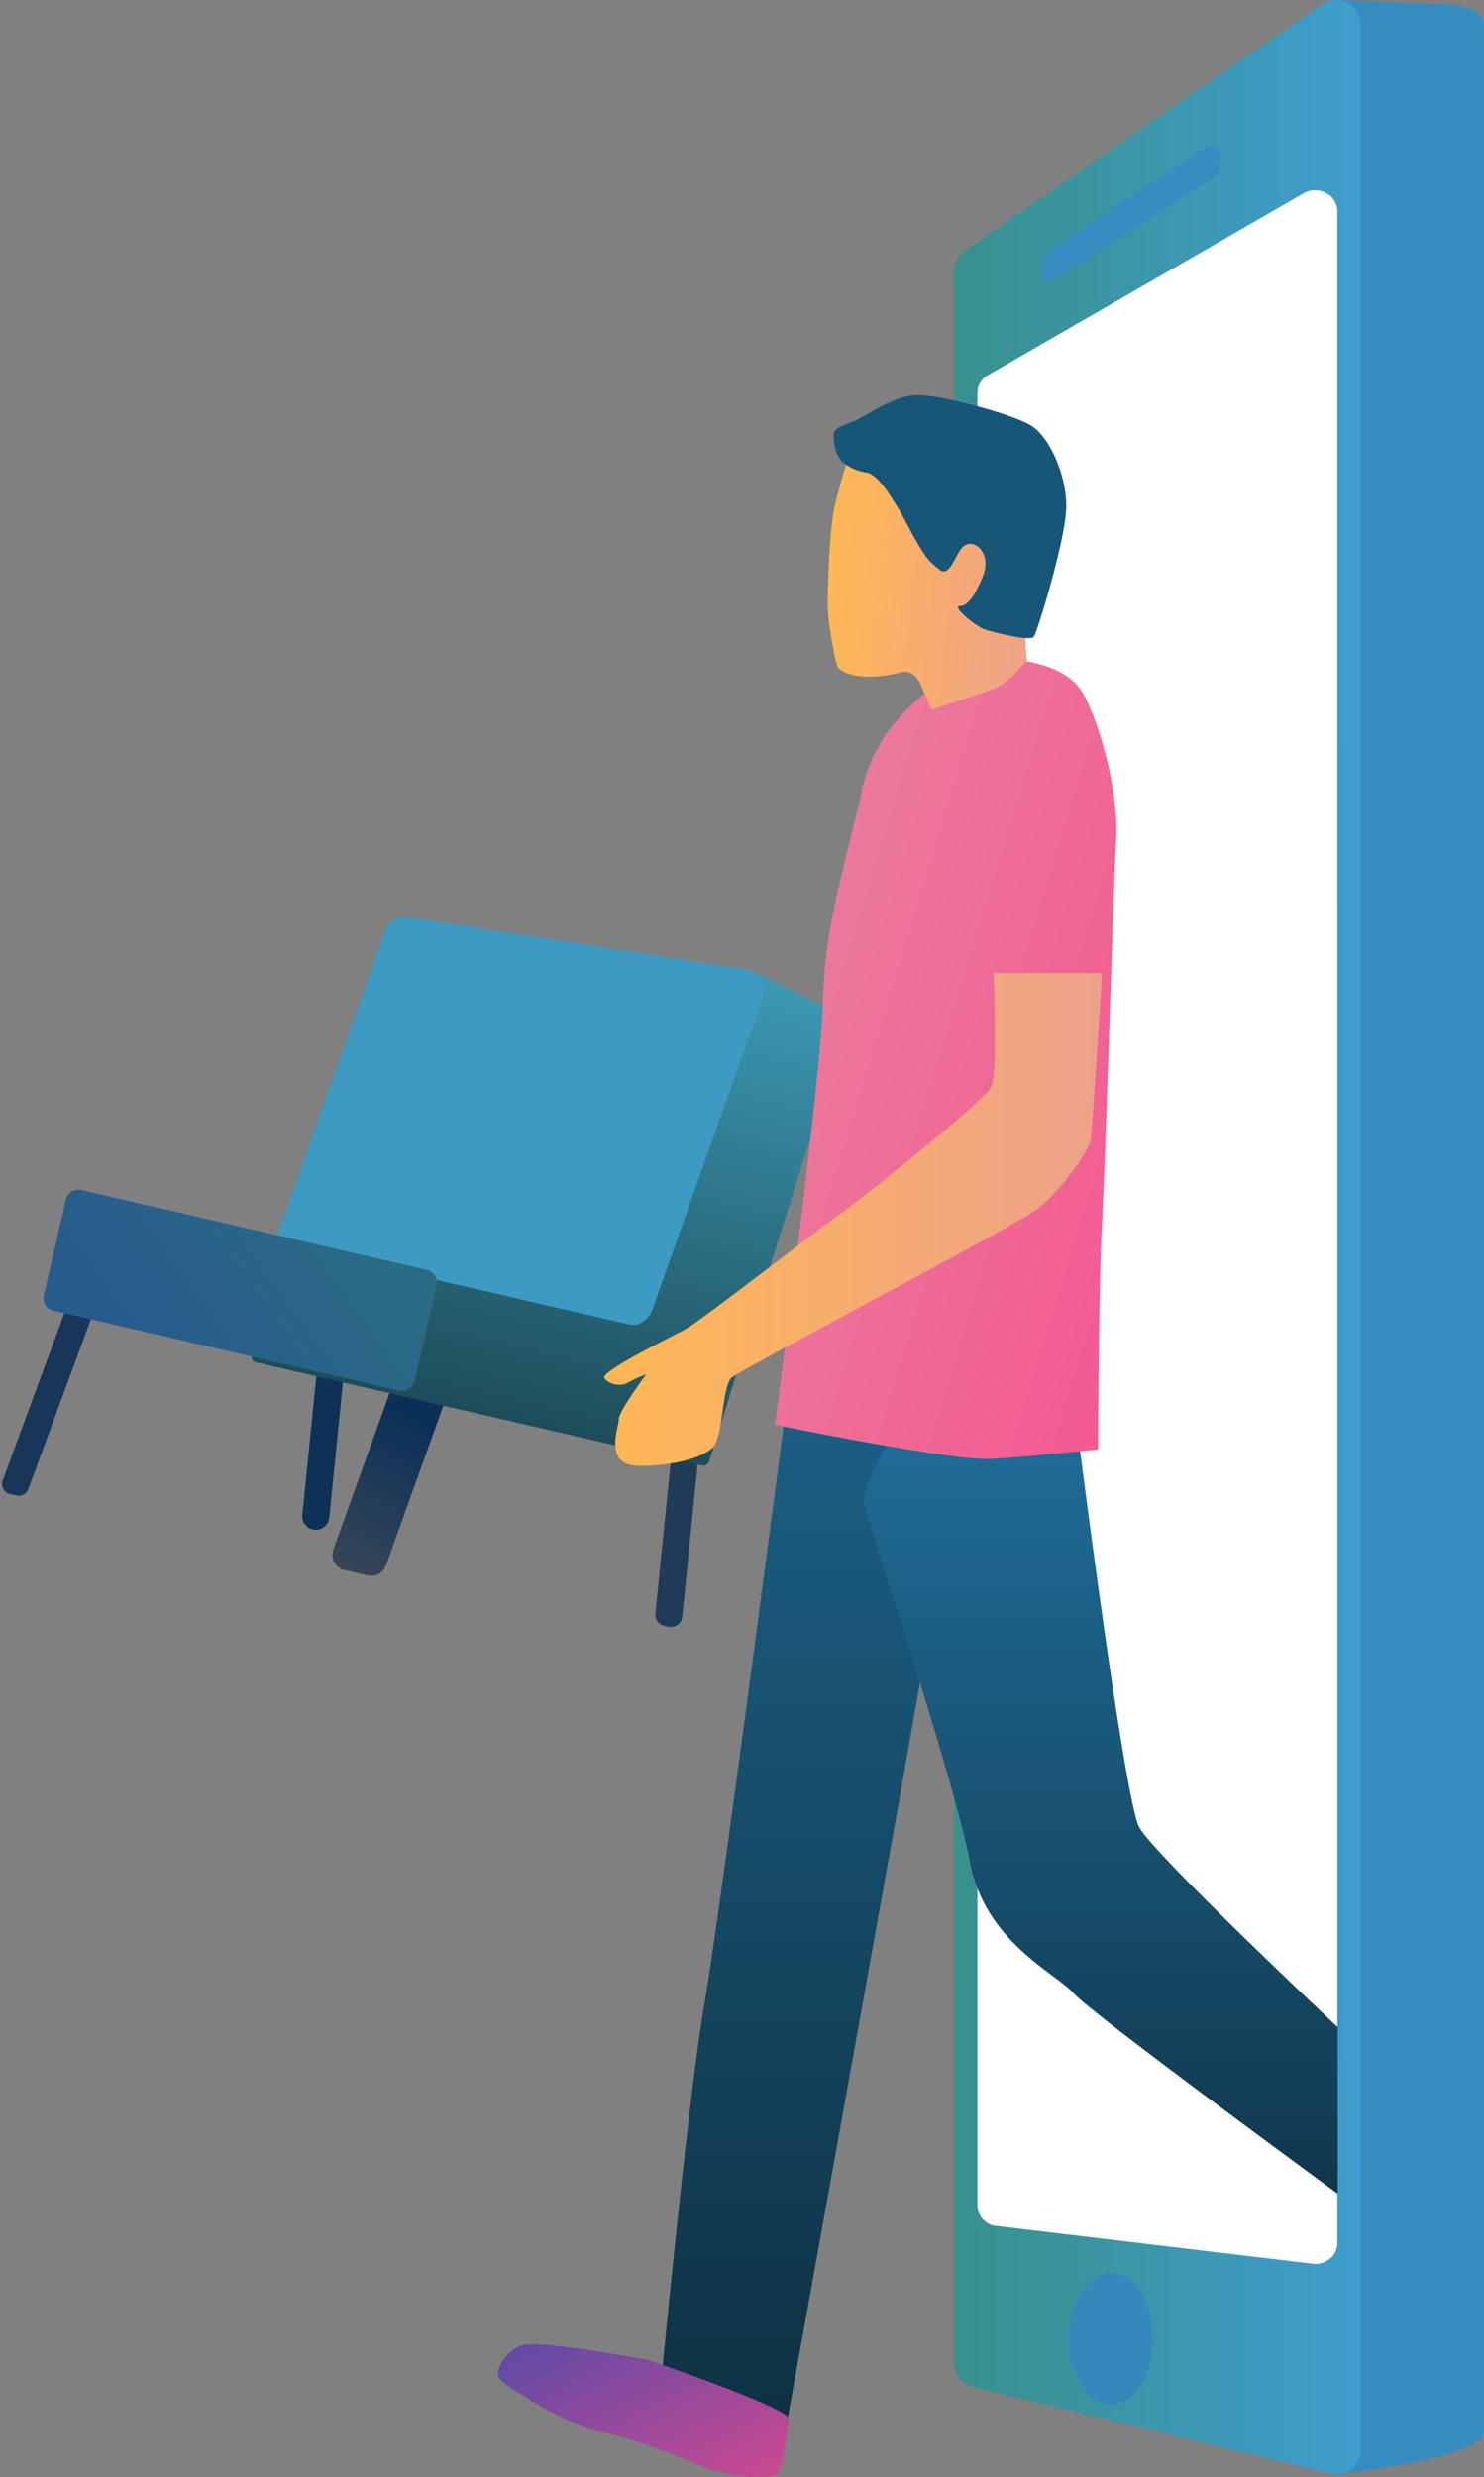 <svg xmlns="http://www.w3.org/2000/svg" xmlns:xlink="http://www.w3.org/1999/xlink" width="449.011" height="749.179" viewBox="0 0 449.011 749.179">
  <rect x="0" y="0" width="449.011" height="749.179" fill="#808080" stroke="none"/>
  <defs>
    <linearGradient id="linear-gradient" x1="2.119" y1="1.24" x2="1.313" y2="0.863" gradientUnits="objectBoundingBox">
      <stop offset="0" stop-color="#265b8c"/>
      <stop offset="1" stop-color="#368dc1"/>
    </linearGradient>
    <linearGradient id="linear-gradient-2" x1="1.169" y1="0.499" x2="-0.313" y2="0.507" gradientUnits="objectBoundingBox">
      <stop offset="0" stop-color="#409fd8"/>
      <stop offset="1" stop-color="#368d78"/>
    </linearGradient>
    <linearGradient id="linear-gradient-3" x1="0.526" y1="0.243" x2="0.08" y2="4.594" gradientUnits="objectBoundingBox">
      <stop offset="0" stop-color="#0b3058"/>
      <stop offset="1" stop-color="#feaa50"/>
    </linearGradient>
    <linearGradient id="linear-gradient-4" x1="0.5" x2="0.5" y2="1" gradientUnits="objectBoundingBox">
      <stop offset="0" stop-color="#3c99b4"/>
      <stop offset="1" stop-color="#1e4d5a"/>
    </linearGradient>
    <linearGradient id="linear-gradient-5" x1="0.04" y1="0.674" x2="3.036" y2="-0.459" gradientUnits="objectBoundingBox">
      <stop offset="0" stop-color="#265b8c"/>
      <stop offset="1" stop-color="#368d78"/>
    </linearGradient>
    <linearGradient id="linear-gradient-6" x1="0.5" x2="0.5" y2="1" gradientUnits="objectBoundingBox">
      <stop offset="0" stop-color="#1b5f84"/>
      <stop offset="1" stop-color="#0e3042"/>
    </linearGradient>
    <linearGradient id="linear-gradient-7" x1="0.5" x2="0.5" y2="1" gradientUnits="objectBoundingBox">
      <stop offset="0" stop-color="#206e99"/>
      <stop offset="1" stop-color="#10374d"/>
    </linearGradient>
    <linearGradient id="linear-gradient-8" x1="-0.501" y1="-0.171" x2="1.196" y2="1.023" gradientUnits="objectBoundingBox">
      <stop offset="0" stop-color="#e492a0"/>
      <stop offset="1" stop-color="#f65291"/>
    </linearGradient>
    <linearGradient id="linear-gradient-9" y1="0.5" x2="1" y2="0.5" gradientUnits="objectBoundingBox">
      <stop offset="0" stop-color="#ffb854"/>
      <stop offset="1" stop-color="#eda18a"/>
    </linearGradient>
    <linearGradient id="linear-gradient-10" x1="0.031" y1="0.023" x2="0.982" y2="0.871" gradientUnits="objectBoundingBox">
      <stop offset="0" stop-color="#5c4ba7"/>
      <stop offset="1" stop-color="#c74992"/>
    </linearGradient>
    <linearGradient id="linear-gradient-11" x1="0.001" y1="0.429" x2="0.955" y2="0.563" xlink:href="#linear-gradient-9"/>
  </defs>
  <g id="Raggruppa_161" data-name="Raggruppa 161" transform="translate(-1171.834 -206.129)">
    <g id="Raggruppa_62" data-name="Raggruppa 62" transform="translate(-34)">
      <path id="Path" d="M78.744,748.327,5.8,721.887A7.618,7.618,0,0,1,0,714.478V82.1a7.643,7.643,0,0,1,3.289-6.285L78.53,0l32.756,1.338s11.877.151,11.877,6.285V735.517C123.163,743.405,78.744,748.327,78.744,748.327Z" transform="translate(1531.683 206.141)" fill="url(#linear-gradient)"/>
      <path id="Path-2" data-name="Path" d="M113.8,748.125,5.8,721.9A7.619,7.619,0,0,1,0,714.491V82.111a7.643,7.643,0,0,1,3.289-6.285l108-74.476a7.584,7.584,0,0,1,11.877,6.285V740.717A7.592,7.592,0,0,1,113.8,748.125Z" transform="translate(1494.445 206.129)" fill="url(#linear-gradient-2)"/>
      <path id="Path-3" data-name="Path" d="M100.6,626.977,5.135,615.593A6.367,6.367,0,0,1,0,609.5V61.235A6.18,6.18,0,0,1,2.913,56.06L98.38,1.109c4.444-2.852,10.5.126,10.5,5.175v614.6C108.888,624.945,104.82,627.923,100.6,626.977Z" transform="translate(1501.576 263.668)" fill="#fff"/>
      <ellipse id="Oval" cx="12.718" cy="19.84" rx="12.718" ry="19.84" transform="translate(1529.247 893.649)" fill="#3488bb"/>
      <path id="Path-4" data-name="Path" d="M52.366,9.665,4.294,40.031C2.335,41.267,0,40.939,0,38.617l.075-3.748a2.963,2.963,0,0,1,1.368-2.5L49.993.54C51.952-.7,54.061.275,54.061,2.6l-.314,4.569A2.946,2.946,0,0,1,52.366,9.665Z" transform="translate(1521.023 250.077)" fill="#368dc1"/>
      <g id="Bench_-_2" data-name="Bench - 2" transform="translate(1251.461 457.386) rotate(13)">
        <path id="Path-5" data-name="Path" d="M11.906,63.279H10.592a3.434,3.434,0,0,1-3.408-3.007L.028,3.873A3.439,3.439,0,0,1,3.436,0H4.749A3.434,3.434,0,0,1,8.157,3.007l7.157,56.4A3.439,3.439,0,0,1,11.906,63.279Z" transform="translate(194.832 136.045)" fill="#203b57"/>
        <path id="Path-6" data-name="Path" d="M11.082,63.279h0A4.091,4.091,0,0,1,7.024,59.7L.033,4.609A4.091,4.091,0,0,1,4.091,0h0A4.091,4.091,0,0,1,8.149,3.577L15.14,58.671A4.091,4.091,0,0,1,11.082,63.279Z" transform="translate(84.203 131.607)" fill="#0e3158"/>
        <path id="Path-7" data-name="Path" d="M3.133,63.279H5.057a3.133,3.133,0,0,0,3.107-2.742L15.4,3.532A3.134,3.134,0,0,0,12.294,0H10.37A3.133,3.133,0,0,0,7.263,2.742L.025,59.748A3.134,3.134,0,0,0,3.133,63.279Z" transform="translate(0.512 141.767)" fill="#173658"/>
        <path id="Path-8" data-name="Path" d="M4.747,65.864H11.9a4.746,4.746,0,0,0,4.708-4.151L23.307,5.349A4.75,4.75,0,0,0,18.6,0H11.442A4.746,4.746,0,0,0,6.734,4.151L.039,60.515A4.747,4.747,0,0,0,4.747,65.864Z" transform="translate(102.685 138.814)" fill="url(#linear-gradient-3)"/>
        <path id="Path-9" data-name="Path" d="M46.54,12.57,35.491,109.434a1.888,1.888,0,0,1-1.6,2.082H1.6A1.888,1.888,0,0,0,0,113.6v33.293a1.888,1.888,0,0,0,1.6,2.082H140.428a1.888,1.888,0,0,0,1.6-2.082L152.593,8.953A2.017,2.017,0,0,0,151,6.87L121.662,0,48.137,10.487A1.888,1.888,0,0,0,46.54,12.57Z" transform="translate(65.503 0.526)" fill="url(#linear-gradient-4)"/>
        <path id="Path-10" data-name="Path" d="M6.695,112.585H110.071c3.246,0,5.883-3.433,5.883-7.669L127,7.669C127,3.433,124.37,0,121.119,0L16.788,7.705c-3.246,0-5.883,3.433-5.883,7.669L0,111.718A32.016,32.016,0,0,0,6.695,112.585Z" transform="translate(64.692 0.324)" fill="#3d9bc3"/>
        <path id="Path-11" data-name="Path" d="M3.852,37.453H111.29a3.856,3.856,0,0,0,3.852-3.855V3.855A3.856,3.856,0,0,0,111.29,0H3.852A3.856,3.856,0,0,0,0,3.855V33.6A3.85,3.85,0,0,0,3.852,37.453Z" transform="translate(0.071 110.598)" fill="url(#linear-gradient-5)"/>
      </g>
    </g>
    <g id="Group" transform="translate(1213.098 325.624)">
      <path id="Path-12" data-name="Path" d="M37.86,0S17.721,154.571,13.2,179.929,0,295.939,0,295.939L37.847,308.1S72.23,118.441,77.432,88.22,92.017,7.281,92.017,7.281Z" transform="translate(158.466 307.936)" fill="url(#linear-gradient-6)"/>
      <path id="Path-13" data-name="Path" d="M21,9.045,64.754,6.261S78.772,116.829,83.281,125.168s60.077,60.506,60.077,60.506v50.365s-74.309-54.32-79.863-60.581-26.927-15.6-31.449-39.921S1.869,35.21.144,27.916,13.015,0,13.015,0Z" transform="translate(220.125 307.924)" fill="url(#linear-gradient-7)"/>
      <path id="Path-14" data-name="Path" d="M51.374,5.681S31.26,16.427,26.4,38.649,14.925,80.221,14.585,102.1,0,230.974,0,230.974s53.628,11.01,65.429,10.317,32.331-2.872,32.331-2.872.2-51.259,1.209-68.253c.932-15.57,3.5-102.694,4.295-116.627C104.1,38.989,97.8,17.447,92.986,9.372S75.367,0,75.367,0Z" transform="translate(193.202 80.439)" fill="url(#linear-gradient-8)"/>
      <path id="Path-15" data-name="Path" d="M12.685,121.339s-8.413,11.426-8.25,13.5S-.64,149,10.645,149s19.8-2.822,22.393-5.732c2.947-3.3,2.7-18.48,5.479-20.912s84.775-45.527,91.8-50.465,16.411-17.977,16.927-21.617S150.635,0,150.635,0H117.813s1.3,30.221-.655,34.391S76.263,69.563,69.89,73.985s-40.845,31.267-45.152,33.61S-1.207,120.457.053,122.409s4.849,2.771,7.318,1.335A33.721,33.721,0,0,1,12.685,121.339Z" transform="translate(141.537 174.832)" fill="url(#linear-gradient-9)"/>
      <path id="Path-16" data-name="Path" d="M45.48,4.789S12.494-1.4,7.305.292-1.436,8.266.567,10.622s21.675,14.55,30.655,15.961,28.653,9.536,32.759,11.212,18.552,3.792,20.58,1.247S87.445,25.764,87.9,22.577,45.48,4.789,45.48,4.789Z" transform="translate(109.435 589.462)" fill="url(#linear-gradient-10)"/>
      <path id="Path-17" data-name="Path" d="M6.819,10.969S4.25,19.145,2.285,26.9-.133,55.249.031,59.167,2.222,75.758,3.242,76.753c3.942,3.855,13.741,2.721,18.489,1.386s6.423,3.628,7.028,5.152,2.62,6.034,2.62,6.034,13.867-4.4,18.036-5.883C54.8,81.527,60.271,74.41,60.271,74.41a51.574,51.574,0,0,1-.315-10.872c.542-4.85,8.086-27.034,7.8-36.218S64,4.633,45.749,1.66,18.369-1.389,6.819,10.969Z" transform="translate(209.205 5.765)" fill="url(#linear-gradient-11)"/>
      <path id="Path-18" data-name="Path" d="M3.051,20.463a13.761,13.761,0,0,0,6.94,2.948c3.8.542,8.476,9.3,9.207,10.2s4.131,7.8,6.663,11.968,3.073,4.674,6.159,7.206,4.9-4.686,7.028-6.8c3.212-3.187,8.841,1.688,6.26,8.428-1.889,4.926-4.358,9.385-7.066,9.385S43.052,70.1,46.125,71s13.376,3.54,14.459,2.091,9.824-29.932,9.824-39.543S65.294,12.69,59.853,9.251,32.3-.185,25.218,0,10.344,5.988,6.717,7.626-.122,9.805,0,12.161.407,18.346,3.051,20.463Z" transform="translate(210.945 0)" fill="#175677"/>
    </g>
  </g>
</svg>
